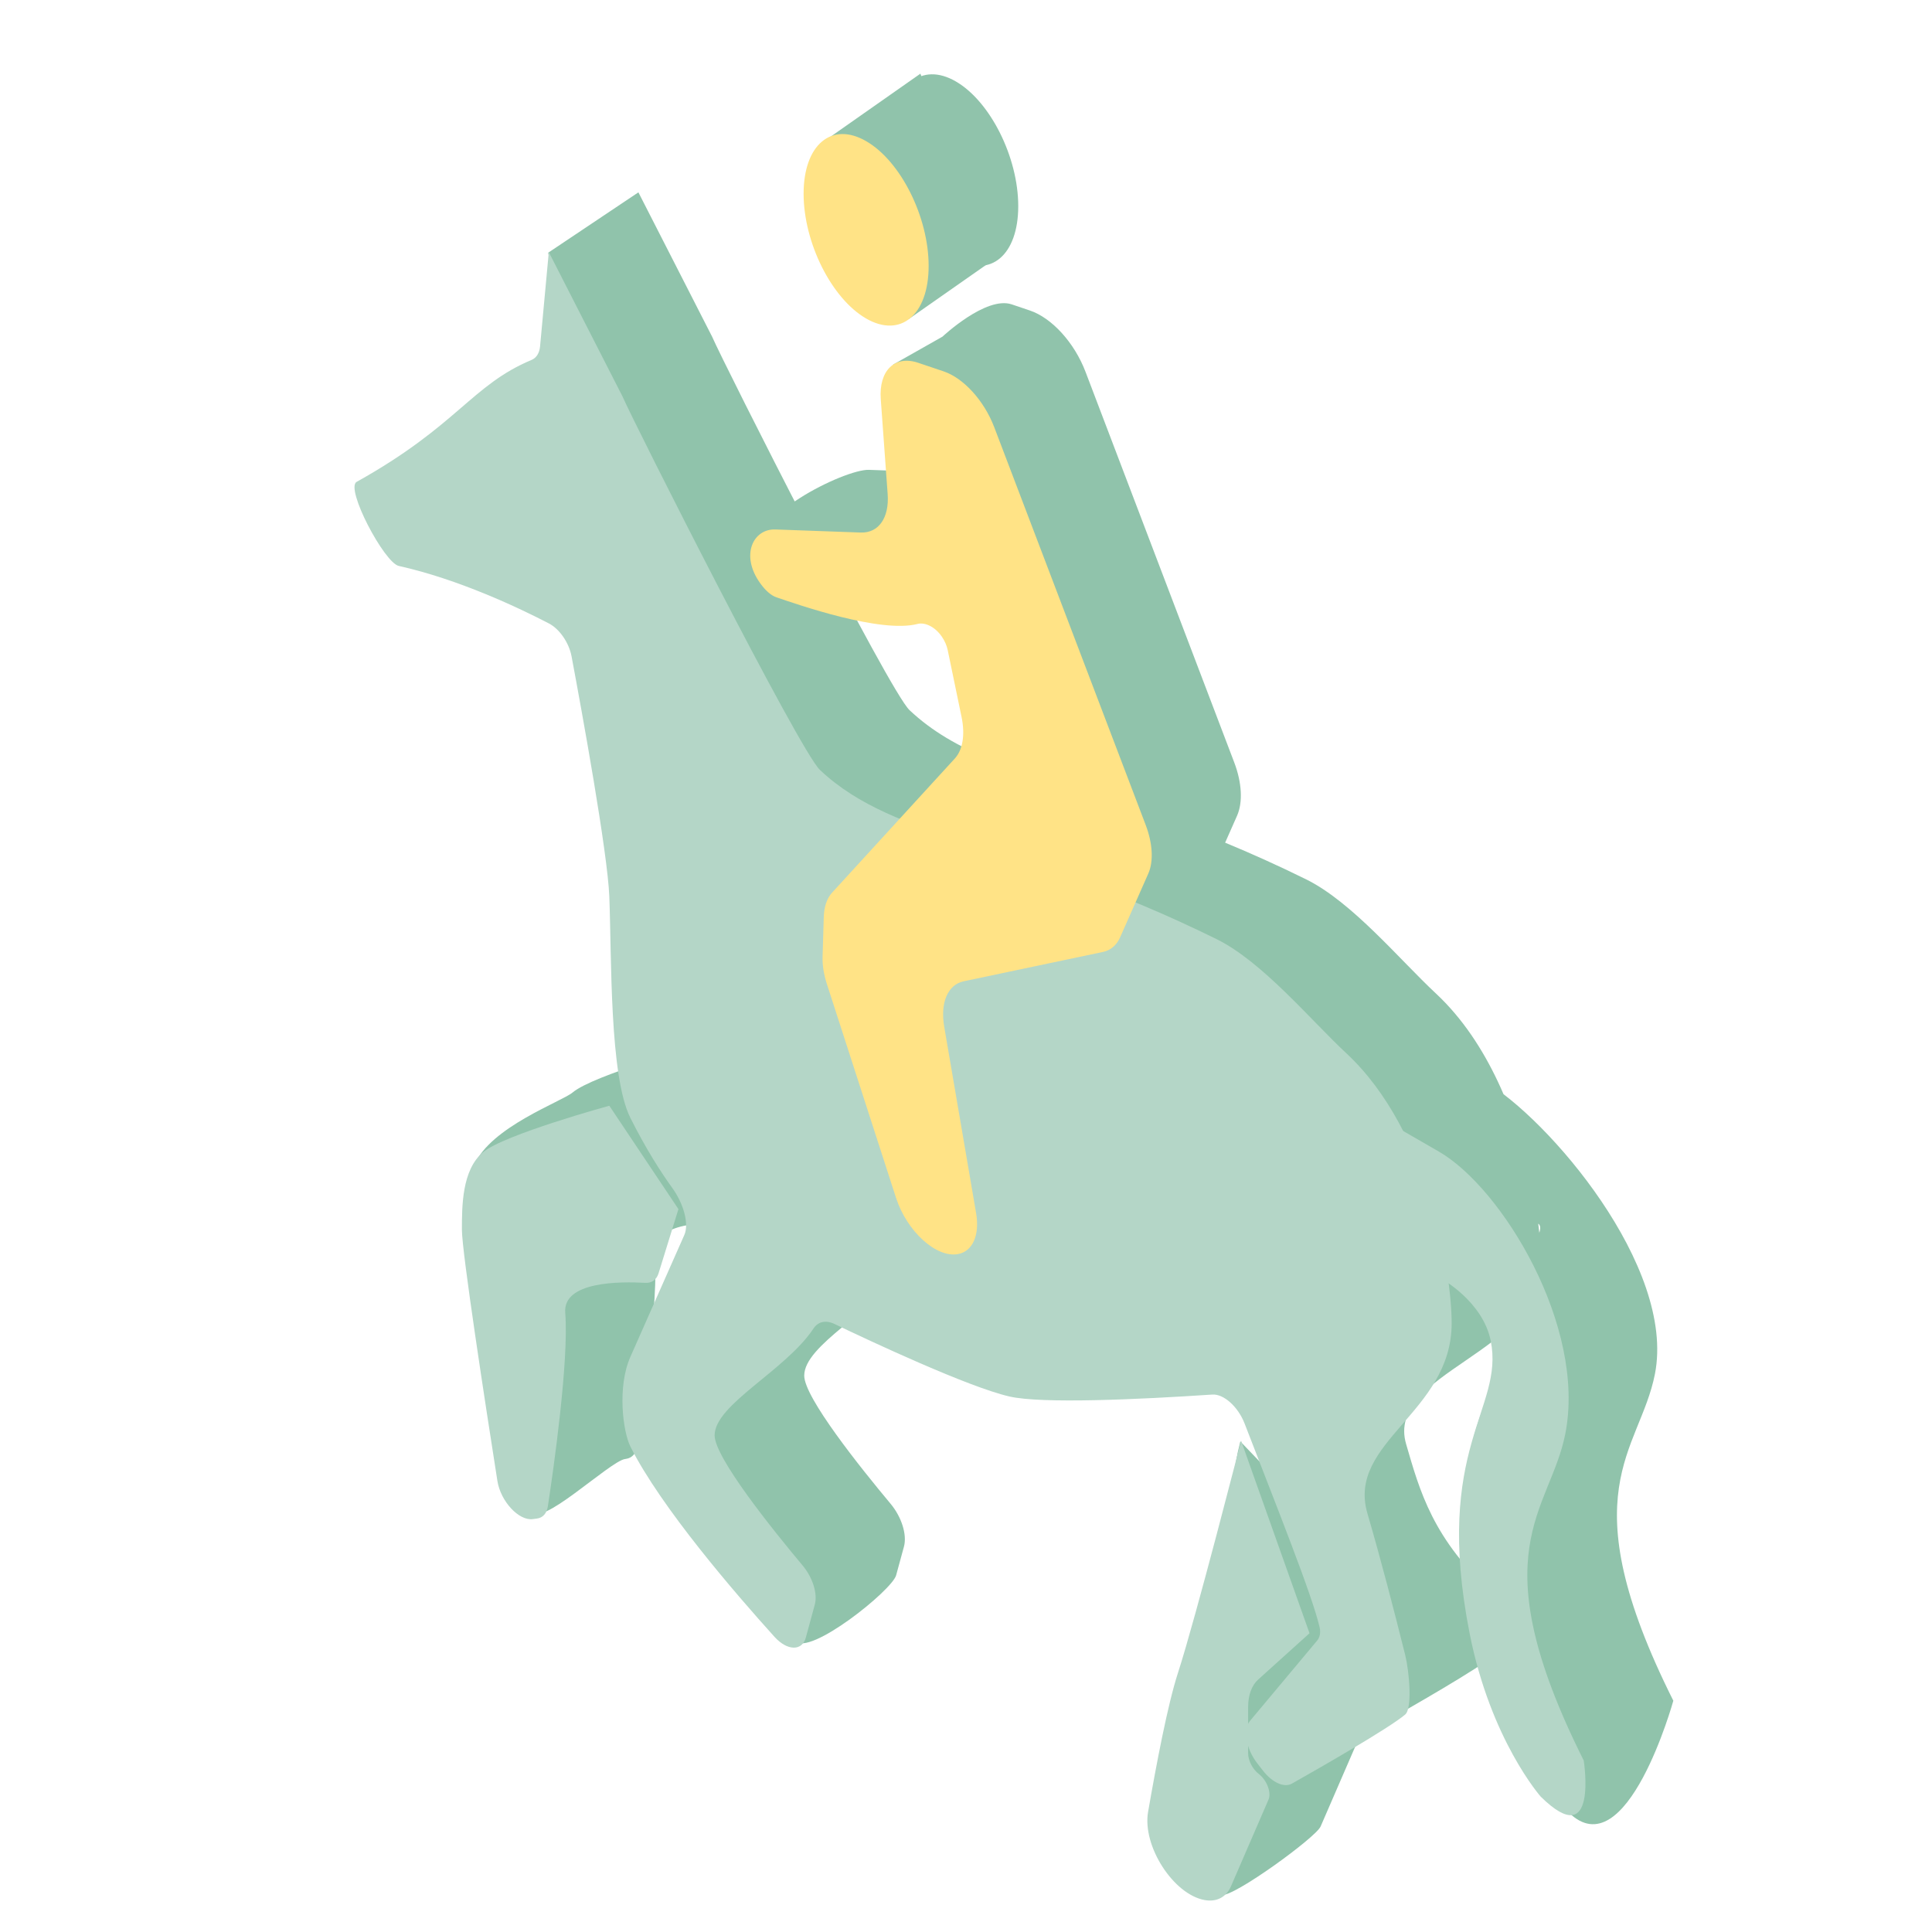 <svg width="71" height="70" viewBox="0 0 71 70" fill="none" xmlns="http://www.w3.org/2000/svg">
<g clip-path="url(#clip0_239_11999)">
<path d="M26.169 12.371C26.605 13.379 32.675 25.39 33.425 26.097C34.251 26.877 35.216 27.421 36.354 27.894L38.339 25.726C38.657 25.378 38.757 24.768 38.61 24.059L38.121 21.695C38.087 21.527 38.01 21.353 37.905 21.2C37.646 20.824 37.274 20.665 37.012 20.733C35.656 21.087 32.6 20.018 31.828 19.755C31.667 19.7 28.361 20.284 28.219 20.122C27.322 19.099 31.029 17.234 31.932 17.266L34.817 17.37C35.54 17.396 32.895 14.354 32.825 13.396L34.636 12.371C34.636 12.371 36.237 10.867 37.18 11.185L37.846 11.41C38.657 11.683 39.484 12.593 39.891 13.661L45.356 28.014C45.641 28.762 45.679 29.486 45.46 29.98L45.023 30.967C45.958 31.354 46.949 31.796 48 32.315C49.691 33.149 51.437 35.267 52.772 36.512C54.716 38.324 55.744 41.08 56.24 43.314L54.55 39.733C56.872 41.074 61.591 46.547 60.818 50.491C60.255 53.361 57.625 54.777 61.494 62.499C61.494 62.499 59.776 68.702 57.648 66.604C57.648 66.604 55.808 64.523 55.037 60.614C51.811 53.394 55.962 50.579 55.458 48.064C55.243 46.992 56.975 45.275 56.529 44.966C56.607 45.567 56.641 46.072 56.641 46.43C56.641 49.724 50.901 50.429 51.675 53.071C52.164 54.742 52.642 56.587 54.932 58.617C55.08 59.21 55.206 60.583 54.932 60.813C54.336 61.315 51.903 62.709 50.816 63.324C50.506 63.499 50.026 63.284 49.654 62.805L49.573 62.7C49.363 62.43 49.225 62.12 49.161 61.83V62.237C49.161 62.501 49.327 62.823 49.552 62.996C49.848 63.222 50.023 63.679 49.912 63.936L48.531 67.122C48.357 67.523 45.342 69.715 44.9 69.636C43.754 69.429 45.267 65.643 45.484 64.391C45.792 62.608 46.211 60.422 46.581 59.284C45.041 57.908 45.084 54.85 45.582 52.971L49.009 56.546L49.563 59.495C49.303 59.731 49.161 60.124 49.161 60.614V61.206C49.187 61.125 49.224 61.052 49.274 60.992V56.835C49.374 56.715 49.428 56.536 49.373 56.302C49.097 55.122 48.35 52.842 49.073 50.225C48.812 49.549 48.233 49.027 47.774 49.057C45.069 49.236 41.572 49.395 40.39 49.123C38.894 48.779 35.398 47.146 34.009 46.482C33.65 46.31 33.342 46.4 33.165 46.66C32.122 48.192 29.555 49.424 29.555 50.553C29.555 51.354 31.616 53.93 32.73 55.263C33.131 55.743 33.339 56.396 33.22 56.835L32.932 57.89C32.783 58.44 29.741 60.879 29.223 60.303C27.773 58.693 25.113 55.599 24.015 53.406C23.741 52.86 25.97 48.773 26.459 47.668C26.995 46.457 27.902 44.409 28.41 43.263C28.613 42.803 28.365 41.976 27.927 41.36C27.519 40.785 27.002 39.967 26.459 38.885C25.686 37.341 25.773 32.997 25.685 30.754C25.623 29.153 24.707 24.112 24.314 22.011C24.212 21.462 23.833 20.904 23.398 20.68C22.296 20.112 20.121 19.085 17.946 18.601C17.415 18.482 15.972 15.751 16.399 15.512C20.105 13.446 19.236 13.299 21.426 12.371C21.615 12.291 20.124 9.558 20.149 9.285L23.461 7.068L26.169 12.371ZM27.507 44.559C27.426 44.821 27.23 44.959 26.975 44.946C26.025 44.895 23.975 44.903 24.066 46.044C24.205 47.795 23.636 51.779 23.433 53.117C23.389 53.404 23.23 53.582 22.997 53.613L22.974 53.616C22.412 53.69 19.727 56.282 19.598 55.459C19.155 52.636 18.317 47.185 18.317 46.376C18.317 45.951 16.862 44.15 17.431 42.81C18.023 41.415 20.648 40.48 21.042 40.148C21.814 39.5 25.655 38.447 25.685 38.438L27.507 44.559ZM32.825 4.923C32.825 3.123 33.854 2.259 35.123 2.991C36.392 3.724 37.42 5.776 37.42 7.576C37.42 9.376 36.392 10.242 35.123 9.509C33.854 8.776 32.825 6.723 32.825 4.923Z" fill="#90C3AB"/>
<path d="M30.434 5.085L33.824 2.707L36.466 9.576L33.384 11.733L30.434 5.085Z" fill="#90C3AB"/>
<path d="M50.253 55.621C49.479 52.979 53.348 51.92 53.348 48.627C53.348 46.869 52.574 41.593 49.479 38.708C48.144 37.464 46.398 35.346 44.707 34.511C37.338 30.875 32.937 30.941 30.131 28.293C29.382 27.585 23.311 15.573 22.876 14.567L20.168 9.264L19.847 12.729C19.824 12.977 19.711 13.153 19.538 13.225C17.325 14.152 16.827 15.634 13.106 17.708C12.678 17.947 14.123 20.68 14.654 20.797C16.872 21.291 19.09 22.349 20.169 22.909C20.566 23.115 20.911 23.622 21.005 24.122C21.388 26.168 22.329 31.327 22.392 32.95C22.48 35.193 22.392 39.536 23.166 41.081C23.741 42.227 24.288 43.077 24.706 43.655C25.109 44.212 25.334 44.964 25.149 45.383C24.649 46.512 23.714 48.626 23.166 49.863C22.677 50.969 22.893 52.611 23.166 53.157C24.288 55.394 27.033 58.569 28.461 60.15C28.934 60.674 29.478 60.679 29.614 60.178L29.944 58.963C30.053 58.564 29.864 57.969 29.498 57.532C28.401 56.222 26.262 53.564 26.262 52.748C26.262 51.61 28.872 50.367 29.898 48.817C30.057 48.577 30.336 48.496 30.664 48.653C32.016 49.3 35.582 50.971 37.096 51.319C38.289 51.593 41.84 51.429 44.555 51.248C44.972 51.221 45.5 51.696 45.738 52.312C46.906 55.339 48.231 58.637 48.496 59.805C48.544 60.019 48.494 60.182 48.403 60.291L45.933 63.245C45.667 63.563 45.79 64.266 46.205 64.8L46.418 65.074C46.757 65.51 47.194 65.705 47.477 65.545C48.539 64.945 51.034 63.517 51.639 63.008C51.912 62.778 51.787 61.405 51.639 60.813C51.22 59.137 50.742 57.292 50.253 55.621Z" fill="#B4D6C7"/>
<path d="M45.609 52.941C45.609 52.941 43.951 59.436 43.288 61.48C42.918 62.618 42.5 64.804 42.191 66.587C41.974 67.839 43.122 69.618 44.269 69.824C44.711 69.904 45.064 69.719 45.238 69.318L46.618 66.131C46.73 65.875 46.555 65.417 46.26 65.191C46.034 65.018 45.868 64.697 45.868 64.432V62.742C45.868 62.296 45.997 61.938 46.234 61.724L48.124 60.019" fill="#B4D6C7"/>
<path d="M51.334 41.428C51.334 41.428 50.56 40.982 52.882 42.322C55.203 43.662 58.299 48.743 57.525 52.687C56.962 55.557 54.332 56.973 58.201 64.696C58.201 64.696 58.75 68.124 56.622 66.025C56.622 66.025 54.781 63.945 54.01 60.035C52.656 53.169 55.288 51.79 54.784 49.275C54.494 47.827 52.977 46.997 52.977 46.997" fill="#B4D6C7"/>
<path d="M24.932 44.433L24.202 46.791C24.128 47.031 23.95 47.156 23.718 47.143C22.784 47.091 20.68 47.084 20.772 48.241C20.913 50.01 20.332 54.056 20.134 55.352C20.095 55.614 19.949 55.776 19.736 55.804L19.578 55.825C19.066 55.893 18.397 55.171 18.279 54.422C17.843 51.645 16.975 46.013 16.975 45.191C16.975 44.324 16.975 42.995 17.749 42.344C18.523 41.693 22.392 40.634 22.392 40.634" fill="#B4D6C7"/>
<path d="M31.83 11.705C33.099 12.437 34.127 11.572 34.127 9.772C34.127 7.972 33.099 5.919 31.83 5.187C30.561 4.454 29.532 5.319 29.532 7.119C29.532 8.919 30.561 10.972 31.83 11.705Z" fill="#FFE386"/>
<path d="M34.612 23.396C34.717 23.549 34.794 23.723 34.828 23.891L35.338 26.354C35.471 27 35.381 27.555 35.091 27.872L30.579 32.803C30.39 33.009 30.284 33.319 30.273 33.695L30.229 35.165C30.22 35.47 30.274 35.81 30.386 36.157L32.928 44.017C33.325 45.245 34.396 46.223 35.194 46.088C35.741 45.995 36.011 45.394 35.871 44.579L34.699 37.728C34.548 36.844 34.831 36.184 35.415 36.061L40.535 34.982C40.816 34.923 41.034 34.736 41.163 34.447L42.198 32.106C42.398 31.656 42.362 30.997 42.103 30.315L36.537 15.697C36.166 14.724 35.413 13.894 34.674 13.646L33.739 13.331C32.88 13.042 32.291 13.618 32.368 14.672L32.621 18.156C32.685 19.029 32.289 19.593 31.631 19.57L28.496 19.457C27.673 19.427 27.196 20.413 27.943 21.441C28.122 21.688 28.321 21.878 28.535 21.951C29.308 22.214 32.363 23.283 33.719 22.929C33.982 22.861 34.353 23.02 34.612 23.396Z" fill="#FFE386"/>
</g>
<defs>
<clipPath id="clip0_239_11999">
<rect width="70" height="70" fill="white" transform="translate(0.79)"/>
</clipPath>
</defs>
</svg>
